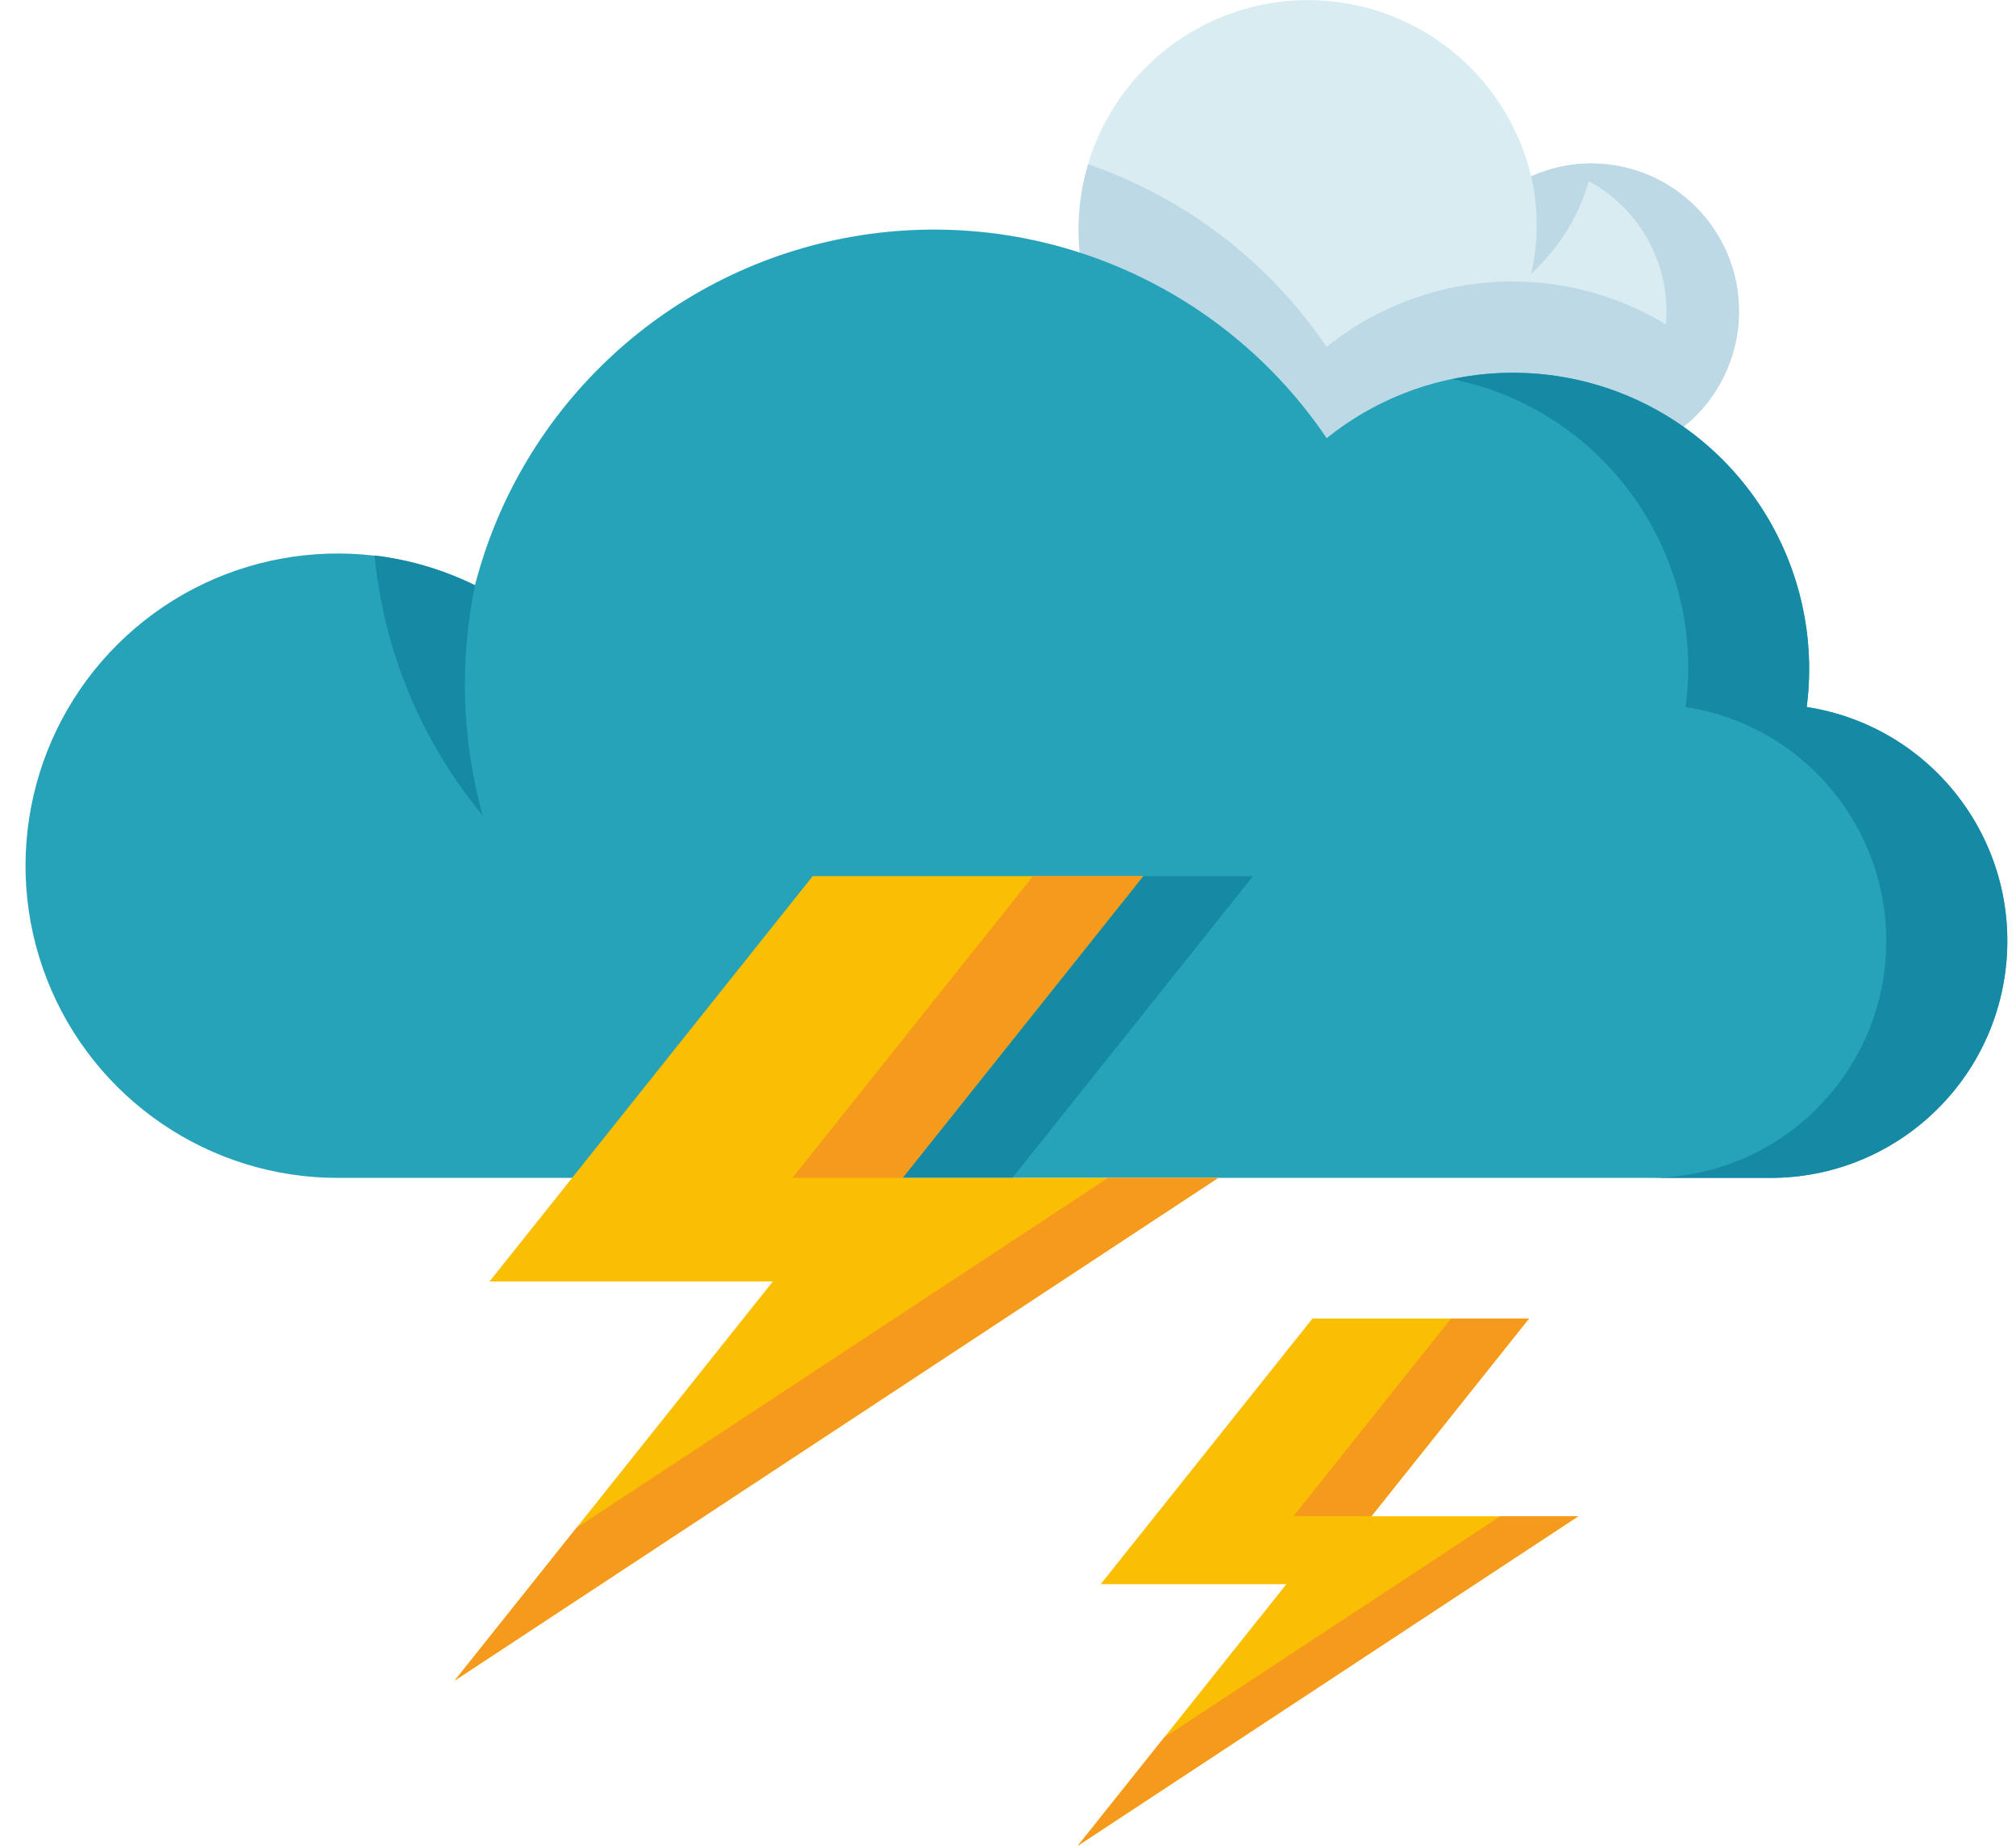 <?xml version="1.0" encoding="UTF-8"?><svg xmlns="http://www.w3.org/2000/svg" xmlns:xlink="http://www.w3.org/1999/xlink" height="426.5" preserveAspectRatio="xMidYMid meet" version="1.0" viewBox="-5.9 0.2 465.9 426.5" width="465.9" zoomAndPan="magnify"><g><g id="change1_1"><path d="M 296.406 0.227 C 320.934 0.242 342.25 17.078 347.945 40.938 C 360.668 35.293 375.543 37.93 385.547 47.605 C 395.555 57.285 398.688 72.062 393.473 84.965 C 388.258 97.867 375.73 106.316 361.812 106.324 L 296.406 106.324 C 267.109 106.324 243.359 82.574 243.359 53.281 C 243.359 23.984 267.109 0.234 296.406 0.234 Z M 296.406 0.227" fill="#d9ecf2"/></g><g id="change2_1"><path d="M 361.812 37.961 C 359 37.973 356.191 38.34 353.461 39.047 C 370.16 43.281 381.094 59.285 378.957 76.383 C 376.824 93.477 362.293 106.301 345.066 106.301 L 361.828 106.301 C 380.699 106.301 396 91.004 396 72.133 C 396 53.258 380.699 37.961 361.828 37.961 Z M 361.812 37.961" fill="#bdd9e5"/></g><g id="change2_2"><path d="M 343.598 65.254 C 327.988 65.238 312.848 70.57 300.691 80.363 C 287.363 60.707 268.027 45.898 245.578 38.152 C 240.777 54.203 243.852 71.578 253.863 85.004 C 263.875 98.434 279.648 106.34 296.402 106.324 L 361.812 106.324 C 375.227 106.316 387.395 98.453 392.914 86.23 C 380.016 72.816 362.207 65.242 343.598 65.254 Z M 343.598 65.254" fill="#bdd9e5"/></g><g id="change2_3"><path d="M 347.945 63.469 C 355.324 56.73 360.352 47.805 362.289 38 C 362.129 38 361.973 37.977 361.812 37.977 C 357.035 37.977 352.309 38.984 347.945 40.938 C 349.664 48.348 349.664 56.055 347.945 63.469 Z M 347.945 63.469" fill="#bdd9e5"/></g><g id="change3_1"><path d="M 411.637 163.578 C 415.176 135.84 401.52 108.738 377.125 95.078 C 352.73 81.414 322.484 83.938 300.691 101.449 C 276.559 65.754 233.746 47.52 191.289 54.855 C 148.832 62.191 114.621 93.734 103.863 135.453 C 77.164 122.383 45.176 127.027 23.297 147.16 C 1.418 167.289 -5.871 198.781 4.934 226.477 C 15.746 254.176 42.438 272.402 72.168 272.391 L 403.199 272.391 C 431.809 272.422 455.613 250.414 457.82 221.891 C 460.027 193.367 439.898 167.953 411.625 163.582 Z M 411.637 163.578" fill="#26a3b9"/></g><g id="change4_1"><path d="M 207.305 202.676 L 151.703 272.387 L 228.066 272.387 L 283.664 202.676 Z M 207.305 202.676" fill="#168aa5"/></g><g id="change4_2"><path d="M 411.637 163.578 C 414.5 141.594 406.535 119.586 390.266 104.531 C 374 89.477 351.441 83.242 329.746 87.805 C 364.84 94.969 388.391 128.074 383.656 163.578 C 411.93 167.949 432.062 193.363 429.852 221.887 C 427.641 250.41 403.84 272.418 375.227 272.387 L 403.215 272.387 C 431.824 272.418 455.629 250.41 457.836 221.887 C 460.047 193.363 439.914 167.949 411.645 163.578 Z M 411.637 163.578" fill="#168aa5"/></g><g id="change4_3"><path d="M 80.652 128.551 C 82.781 150.617 91.484 171.535 105.629 188.605 C 100.844 171.273 100.246 153.047 103.879 135.434 C 96.578 131.848 88.727 129.52 80.652 128.551 Z M 80.652 128.551" fill="#168aa5"/></g><g id="change5_1"><path d="M 347.461 304.887 L 297.422 304.887 L 248.473 366.273 L 291.387 366.273 L 243.191 426.715 L 358.832 350.586 L 311.027 350.586 Z M 347.461 304.887" fill="#fabe02"/></g><g id="change5_2"><path d="M 258.281 202.652 L 181.922 202.652 L 107.23 296.324 L 172.715 296.324 L 99.172 388.555 L 275.625 272.387 L 202.68 272.387 Z M 258.281 202.652" fill="#fabe02"/></g><g id="change6_1"><path d="M 340.805 350.586 L 263.105 401.738 L 243.191 426.715 L 358.832 350.586 Z M 340.805 350.586" fill="#f59a1d"/></g><g id="change6_2"><path d="M 311.027 350.586 L 347.461 304.887 L 329.438 304.887 L 293 350.586 Z M 311.027 350.586" fill="#f59a1d"/></g><g id="change6_3"><path d="M 202.68 272.387 L 258.281 202.652 L 232.836 202.652 L 177.238 272.387 Z M 202.68 272.387" fill="#f59a1d"/></g><g id="change6_4"><path d="M 250.18 272.387 L 127.289 353.297 L 99.172 388.555 L 275.625 272.387 Z M 250.18 272.387" fill="#f59a1d"/></g></g></svg>